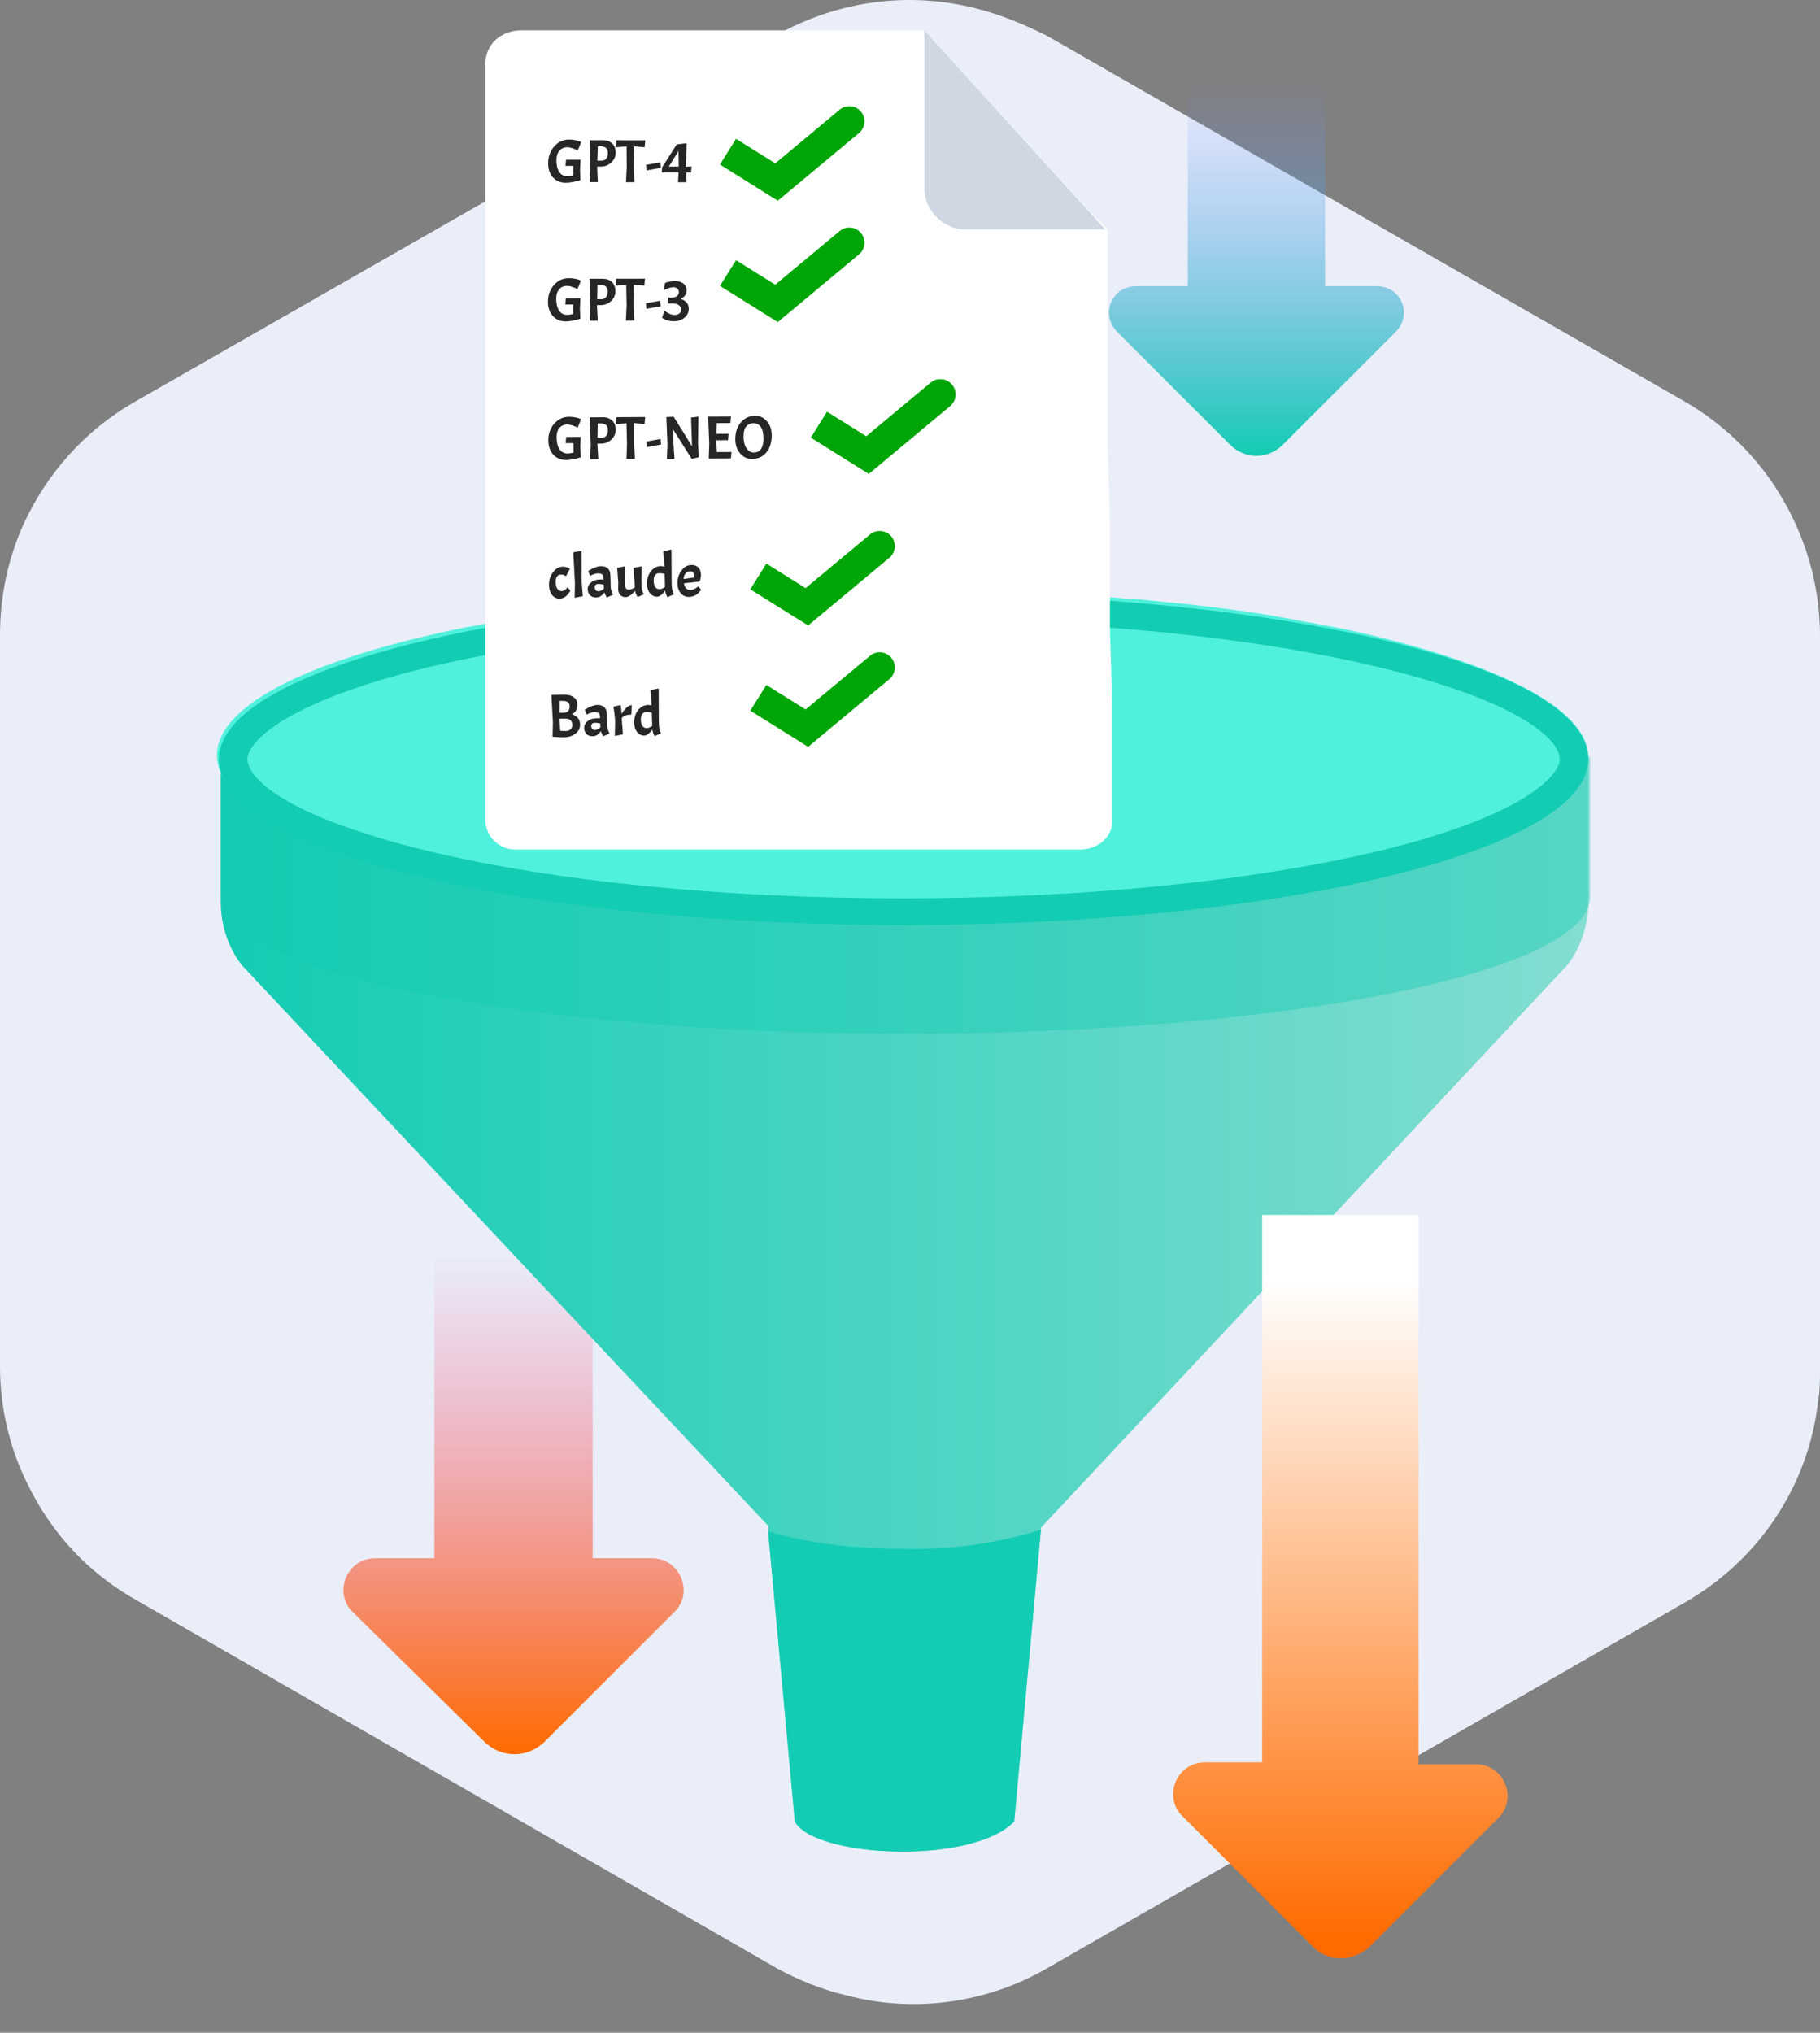 <svg width="60" height="67" viewBox="0 0 60 67" fill="none" xmlns="http://www.w3.org/2000/svg">
<rect x="0" y="0" width="60" height="67" fill="#808080" stroke="none"/>
<path d="M60 20.936V45.119C60 45.504 60 45.825 59.935 46.21C59.613 48.968 58 51.406 55.548 52.817L34.516 64.876C32.516 66.031 30.129 66.352 27.936 65.775C27.097 65.582 26.323 65.261 25.613 64.876L4.516 52.753C2.903 51.855 1.677 50.508 0.903 48.904C0.323 47.749 0 46.402 0 45.055V20.936C0 19.653 0.258 18.434 0.774 17.279C1.548 15.612 2.774 14.2 4.452 13.238L25.548 1.179C27.613 0.024 29.936 -0.297 32.194 0.281C32.968 0.473 33.742 0.794 34.516 1.179L55.548 13.238C57.419 14.329 58.774 15.996 59.484 17.985C59.806 18.883 60 19.91 60 20.936Z" fill="#EAEEF9"/>
<path d="M14.32 51.36V40.8H19.539V51.36H21.488C22.432 51.36 22.872 52.492 22.243 53.121L17.967 57.395C17.401 57.961 16.521 57.961 15.955 57.395L11.617 53.121C10.988 52.492 11.428 51.36 12.371 51.36H14.32Z" fill="url(#paint0_linear_172_1318)"/>
<path d="M52.362 24.958V29.736C52.362 30.49 52.11 31.244 51.67 31.81L34.316 50.355V50.417L33.435 60.035C32.052 61.481 26.833 61.23 26.204 60.035L25.324 50.48V50.292L7.97 31.81C7.53 31.244 7.278 30.49 7.278 29.736V24.958L29.851 25.335L52.362 24.958Z" fill="url(#paint1_linear_172_1318)"/>
<path opacity="0.4" d="M46.137 23.827L27.148 23.072L7.278 24.958V29.547C7.278 32.062 17.401 34.073 29.851 34.073C42.301 34.073 52.424 32.062 52.424 29.547V24.958L46.137 23.827Z" fill="#12CCB3"/>
<path d="M41.609 58.087V40.045H46.765V58.15H48.652C49.595 58.15 50.035 59.281 49.406 59.91L45.194 64.122C44.628 64.687 43.747 64.687 43.244 64.122L38.968 59.847C38.34 59.218 38.78 58.087 39.723 58.087H41.609Z" fill="url(#paint2_linear_172_1318)"/>
<path d="M52.361 24.958C52.361 26.593 49.343 28.038 44.565 29.044H44.502C43.684 29.233 42.804 29.359 41.924 29.484C41.735 29.547 41.484 29.547 41.295 29.61C38.654 29.987 35.636 30.239 32.429 30.302C31.549 30.302 30.732 30.364 29.788 30.364C28.908 30.364 27.965 30.364 27.085 30.302C22.62 30.176 18.596 29.736 15.326 29.107C10.359 28.101 7.152 26.593 7.152 24.895C7.152 23.198 10.359 21.689 15.326 20.683C16.081 20.558 16.835 20.369 17.716 20.244C17.841 20.244 18.03 20.181 18.156 20.181C19.351 19.992 20.671 19.866 21.991 19.741C22.117 19.741 22.306 19.678 22.432 19.678C23.563 19.552 24.758 19.489 26.016 19.489C26.141 19.489 26.33 19.489 26.456 19.489C26.644 19.489 26.833 19.489 27.022 19.489C27.902 19.426 28.782 19.426 29.725 19.426C29.977 19.426 30.229 19.426 30.48 19.426C30.606 19.426 30.794 19.426 30.92 19.426C31.549 19.426 32.115 19.426 32.681 19.489C34.253 19.552 35.825 19.615 37.271 19.741C37.334 19.741 37.334 19.741 37.397 19.741C38.025 19.803 38.654 19.866 39.283 19.929C40.352 20.055 41.358 20.181 42.364 20.369C43.056 20.495 43.747 20.621 44.376 20.746C49.281 21.815 52.361 23.324 52.361 24.958Z" fill="#50F1DC"/>
<path d="M29.788 20.432C35.762 20.432 41.358 20.998 45.508 22.004C50.161 23.135 51.419 24.392 51.419 25.021C51.419 25.587 50.161 26.907 45.508 28.038C41.295 29.044 35.699 29.61 29.788 29.61C23.815 29.61 18.219 29.044 14.069 28.038C9.416 26.907 8.158 25.65 8.158 25.021C8.158 24.455 9.416 23.135 14.069 22.004C18.282 20.998 23.815 20.432 29.788 20.432ZM29.788 19.552C17.339 19.552 7.215 22.004 7.215 25.021C7.215 28.038 17.339 30.49 29.788 30.49C42.238 30.49 52.362 28.038 52.362 25.021C52.362 21.941 42.238 19.552 29.788 19.552Z" fill="#12CCB3"/>
<path d="M34.316 50.417L33.435 60.035C32.052 61.481 26.833 61.23 26.204 60.035L25.324 50.48C26.644 50.858 28.091 51.046 29.663 51.046C31.297 51.109 32.932 50.858 34.316 50.417Z" fill="#12CCB3"/>
<path d="M39.157 9.431V2.202H43.684V9.431H45.382C46.2 9.431 46.577 10.374 46.011 10.94L42.301 14.649C41.798 15.152 41.044 15.152 40.541 14.649L36.831 10.94C36.265 10.374 36.642 9.431 37.46 9.431H39.157Z" fill="url(#paint3_linear_172_1318)"/>
<path d="M35.621 28H16.97C16.448 28 16 27.552 16 27.03V2.119C16 1.448 16.522 1 17.194 1H30.473L35.919 6.967L36.516 7.564V10.174V10.92V12.337V13.083V14.724L36.591 17.185V17.707V20.169V20.691L36.665 23.152V23.674V27.105C36.665 27.552 36.218 28 35.621 28Z" fill="white"/>
<path d="M30.473 1V6.221C30.473 6.967 31.145 7.564 31.816 7.564H36.441L30.473 1Z" fill="#CED7E2"/>
<path d="M18.667 15.162C18.492 15.163 18.351 15.105 18.243 14.988C18.135 14.871 18.079 14.716 18.077 14.523C18.074 14.303 18.139 14.117 18.27 13.966C18.402 13.815 18.565 13.738 18.759 13.737C18.837 13.737 18.908 13.744 18.974 13.758C19.04 13.771 19.088 13.785 19.116 13.799L19.156 13.821L19.044 14.1C19.003 14.073 18.949 14.049 18.881 14.027C18.813 14.003 18.753 13.991 18.701 13.992C18.593 13.992 18.506 14.031 18.442 14.107C18.378 14.184 18.346 14.284 18.348 14.41C18.35 14.579 18.382 14.711 18.445 14.805C18.508 14.899 18.596 14.946 18.706 14.946C18.778 14.945 18.846 14.935 18.91 14.915L18.906 14.604L18.648 14.606L18.666 14.404L19.145 14.401L19.131 14.727L19.15 15.073C18.954 15.132 18.794 15.161 18.667 15.162ZM19.873 13.753C20.001 13.752 20.104 13.789 20.18 13.861C20.257 13.933 20.297 14.032 20.298 14.159C20.3 14.286 20.253 14.394 20.158 14.486C20.063 14.575 19.946 14.621 19.808 14.622L19.694 14.622L19.724 15.134L19.456 15.136L19.474 14.649L19.439 13.756L19.873 13.753ZM19.804 13.956L19.706 13.956L19.697 14.428L19.833 14.427C19.9 14.427 19.951 14.405 19.987 14.361C20.023 14.316 20.041 14.254 20.04 14.172C20.038 14.027 19.96 13.955 19.804 13.956ZM20.299 13.981L20.319 13.751L21.269 13.745L21.25 13.976L20.901 13.947L20.901 14.607L20.932 15.127L20.652 15.129L20.67 14.643L20.653 13.951L20.299 13.981ZM21.323 14.737L21.305 14.555L21.776 14.469L21.794 14.651L21.323 14.737ZM23.026 13.732L23.011 14.596L23.039 15.072L22.803 15.123L22.195 14.162L22.201 14.6L22.235 15.12L21.985 15.121L22.003 14.635L21.968 13.748L22.208 13.734L22.814 14.709L22.783 13.763L23.026 13.732ZM23.364 15.114L23.382 14.628L23.347 13.734L24.097 13.73L24.078 13.944L23.628 13.947L23.62 14.3L24.02 14.298L24.001 14.51L23.615 14.512L23.614 14.593L23.632 14.9L24.116 14.898L24.096 15.11L23.364 15.114ZM24.891 13.706C25.049 13.705 25.179 13.764 25.282 13.883C25.386 14.003 25.439 14.155 25.441 14.341C25.444 14.575 25.386 14.765 25.266 14.909C25.147 15.054 24.988 15.127 24.791 15.128C24.637 15.129 24.508 15.068 24.403 14.946C24.297 14.823 24.243 14.67 24.241 14.489C24.238 14.262 24.298 14.075 24.42 13.928C24.542 13.781 24.699 13.707 24.891 13.706ZM25.171 14.454C25.166 14.117 25.054 13.949 24.832 13.95C24.731 13.95 24.651 13.989 24.594 14.065C24.537 14.14 24.51 14.253 24.512 14.404C24.514 14.553 24.546 14.676 24.608 14.773C24.672 14.869 24.755 14.916 24.856 14.916C24.959 14.915 25.037 14.874 25.091 14.792C25.146 14.709 25.172 14.597 25.171 14.454Z" fill="#282525"/>
<path d="M18.649 10.593C18.475 10.593 18.334 10.535 18.227 10.417C18.12 10.3 18.066 10.145 18.065 9.952C18.064 9.732 18.13 9.546 18.263 9.395C18.396 9.244 18.559 9.169 18.754 9.169C18.831 9.168 18.903 9.176 18.968 9.19C19.035 9.203 19.082 9.217 19.11 9.232L19.151 9.254L19.035 9.532C18.995 9.505 18.941 9.481 18.873 9.458C18.805 9.434 18.745 9.423 18.693 9.423C18.585 9.423 18.499 9.461 18.433 9.537C18.369 9.613 18.336 9.714 18.337 9.839C18.337 10.009 18.368 10.14 18.43 10.235C18.493 10.33 18.58 10.377 18.691 10.377C18.763 10.377 18.831 10.366 18.895 10.346L18.893 10.036L18.635 10.037L18.655 9.835L19.135 9.834L19.118 10.16L19.133 10.506C18.937 10.564 18.776 10.592 18.649 10.593ZM19.868 9.189C19.996 9.189 20.098 9.225 20.174 9.298C20.25 9.37 20.289 9.469 20.289 9.596C20.29 9.723 20.242 9.831 20.146 9.922C20.051 10.012 19.934 10.057 19.795 10.057L19.681 10.057L19.707 10.569L19.439 10.569L19.461 10.083L19.434 9.189L19.868 9.189ZM19.797 9.391L19.698 9.391L19.686 9.863L19.822 9.863C19.889 9.863 19.94 9.841 19.976 9.797C20.013 9.752 20.032 9.69 20.031 9.608C20.031 9.463 19.953 9.391 19.797 9.391ZM20.292 9.418L20.313 9.188L21.263 9.186L21.242 9.416L20.894 9.387L20.888 10.047L20.914 10.567L20.634 10.568L20.657 10.081L20.646 9.389L20.292 9.418ZM21.31 10.178L21.293 9.996L21.765 9.912L21.781 10.094L21.31 10.178ZM21.925 9.325C22.037 9.285 22.149 9.265 22.259 9.265C22.37 9.265 22.461 9.293 22.532 9.348C22.602 9.404 22.638 9.475 22.638 9.56C22.639 9.627 22.622 9.686 22.587 9.736C22.552 9.786 22.503 9.823 22.439 9.849C22.533 9.883 22.6 9.926 22.642 9.978C22.683 10.029 22.704 10.093 22.705 10.172C22.705 10.292 22.659 10.392 22.566 10.47C22.474 10.548 22.357 10.587 22.214 10.587C22.146 10.587 22.079 10.579 22.014 10.561C21.95 10.543 21.903 10.524 21.872 10.505L21.826 10.477L21.909 10.235C21.921 10.246 21.937 10.259 21.957 10.275C21.977 10.291 22.015 10.313 22.071 10.341C22.129 10.368 22.186 10.381 22.243 10.381C22.301 10.381 22.351 10.365 22.393 10.335C22.436 10.303 22.457 10.258 22.457 10.2C22.456 10.143 22.431 10.096 22.38 10.059C22.331 10.021 22.262 10.003 22.174 10.003L22.002 10.003L22.037 9.809L22.147 9.809C22.221 9.809 22.278 9.792 22.319 9.759C22.36 9.725 22.381 9.683 22.381 9.631C22.381 9.579 22.363 9.539 22.328 9.511C22.293 9.481 22.251 9.467 22.202 9.467C22.154 9.467 22.104 9.476 22.052 9.493C22.002 9.509 21.946 9.534 21.884 9.567L21.925 9.325Z" fill="#282525"/>
<path d="M18.651 6.023C18.476 6.023 18.336 5.964 18.23 5.846C18.123 5.729 18.07 5.573 18.071 5.38C18.072 5.16 18.139 4.975 18.273 4.824C18.406 4.674 18.571 4.599 18.765 4.599C18.843 4.599 18.914 4.607 18.979 4.621C19.046 4.635 19.093 4.649 19.121 4.663L19.161 4.686L19.044 4.963C19.004 4.937 18.95 4.912 18.882 4.889C18.814 4.865 18.755 4.853 18.703 4.853C18.595 4.853 18.508 4.891 18.442 4.967C18.377 5.042 18.344 5.143 18.343 5.268C18.343 5.438 18.373 5.57 18.434 5.665C18.497 5.759 18.583 5.807 18.694 5.807C18.766 5.807 18.834 5.797 18.898 5.777L18.899 5.467L18.641 5.467L18.661 5.265L19.141 5.266L19.122 5.592L19.135 5.938C18.939 5.995 18.778 6.023 18.651 6.023ZM19.879 4.623C20.007 4.623 20.109 4.66 20.184 4.733C20.26 4.805 20.298 4.904 20.297 5.031C20.297 5.158 20.249 5.266 20.152 5.357C20.056 5.446 19.939 5.491 19.8 5.49L19.686 5.49L19.709 6.002L19.441 6.002L19.466 5.516L19.445 4.622L19.879 4.623ZM19.806 4.824L19.708 4.824L19.693 5.296L19.829 5.296C19.895 5.297 19.947 5.275 19.983 5.231C20.02 5.187 20.039 5.124 20.04 5.043C20.04 4.897 19.962 4.825 19.806 4.824ZM20.302 4.853L20.324 4.623L21.274 4.624L21.252 4.854L20.904 4.824L20.894 5.484L20.916 6.004L20.636 6.004L20.662 5.518L20.656 4.826L20.302 4.853ZM21.314 5.616L21.299 5.434L21.771 5.351L21.786 5.533L21.314 5.616ZM21.831 5.509L22.31 4.76L22.64 4.72L22.609 5.494L22.801 5.487L22.781 5.688L22.621 5.684L22.632 6.006L22.352 6.006L22.373 5.68L21.815 5.681L21.831 5.509ZM22.369 4.978L22.049 5.491L22.377 5.49L22.369 4.978Z" fill="#282525"/>
<path d="M18.496 18.939C18.438 18.939 18.393 18.961 18.362 19.005C18.331 19.046 18.317 19.11 18.32 19.197C18.322 19.284 18.34 19.353 18.374 19.406C18.409 19.458 18.458 19.483 18.52 19.482C18.552 19.482 18.583 19.471 18.613 19.451C18.643 19.431 18.666 19.41 18.682 19.39L18.703 19.358L18.806 19.461C18.802 19.467 18.797 19.477 18.791 19.489C18.786 19.501 18.772 19.522 18.748 19.553C18.727 19.584 18.703 19.612 18.677 19.636C18.652 19.659 18.62 19.681 18.579 19.702C18.538 19.721 18.495 19.731 18.45 19.731C18.35 19.733 18.267 19.693 18.202 19.613C18.137 19.532 18.103 19.427 18.099 19.296C18.094 19.133 18.137 18.99 18.228 18.866C18.319 18.742 18.428 18.68 18.555 18.678C18.593 18.677 18.632 18.683 18.671 18.694C18.71 18.704 18.75 18.721 18.791 18.745L18.658 18.993C18.609 18.956 18.555 18.938 18.496 18.939ZM19.173 18.152L19.177 19.18L19.213 19.649L18.945 19.703L18.954 19.217L18.9 18.205L19.173 18.152ZM19.65 19.693C19.572 19.694 19.506 19.671 19.454 19.622C19.403 19.572 19.377 19.505 19.374 19.421C19.372 19.336 19.408 19.262 19.484 19.2C19.559 19.136 19.652 19.103 19.763 19.102L19.899 19.1L19.898 19.066C19.896 19.001 19.881 18.956 19.854 18.933C19.826 18.909 19.776 18.898 19.703 18.899C19.672 18.899 19.636 18.906 19.593 18.92C19.552 18.933 19.506 18.953 19.455 18.98L19.392 18.823C19.449 18.782 19.517 18.745 19.597 18.712C19.679 18.679 19.747 18.662 19.8 18.661C20.009 18.659 20.117 18.759 20.123 18.961L20.134 19.353C20.137 19.428 20.162 19.511 20.212 19.602L20.002 19.695C19.967 19.631 19.941 19.574 19.923 19.524C19.853 19.635 19.762 19.692 19.65 19.693ZM19.728 19.488C19.782 19.488 19.841 19.459 19.908 19.404L19.904 19.27C19.833 19.255 19.775 19.248 19.731 19.248C19.647 19.249 19.606 19.287 19.608 19.362C19.61 19.401 19.621 19.432 19.643 19.456C19.665 19.478 19.694 19.489 19.728 19.488ZM20.628 19.68C20.556 19.681 20.496 19.659 20.45 19.613C20.404 19.565 20.38 19.503 20.378 19.426L20.383 19.196L20.347 18.716L20.614 18.663L20.606 19.271C20.607 19.328 20.619 19.37 20.639 19.396C20.661 19.423 20.695 19.436 20.741 19.435C20.786 19.434 20.848 19.411 20.927 19.364L20.923 19.244L20.885 18.719L21.154 18.666L21.145 19.166L21.151 19.329C21.154 19.415 21.179 19.5 21.225 19.587L21.02 19.681C20.973 19.595 20.945 19.526 20.934 19.474C20.818 19.61 20.716 19.679 20.628 19.68ZM21.929 19.467C21.829 19.599 21.741 19.666 21.665 19.667C21.57 19.668 21.491 19.63 21.428 19.554C21.366 19.477 21.332 19.378 21.329 19.257C21.324 19.09 21.366 18.949 21.454 18.834C21.544 18.718 21.657 18.659 21.791 18.657L21.904 18.672L21.903 18.634L21.865 18.166L22.137 18.112L22.142 19.14L22.147 19.316C22.149 19.396 22.172 19.488 22.215 19.591L22.002 19.684C21.961 19.605 21.937 19.532 21.929 19.467ZM21.55 19.15C21.552 19.235 21.57 19.302 21.602 19.349C21.635 19.397 21.681 19.42 21.74 19.42C21.8 19.419 21.861 19.394 21.924 19.345L21.911 18.913C21.831 18.898 21.771 18.891 21.732 18.892C21.672 18.893 21.626 18.915 21.594 18.958C21.562 19.001 21.547 19.065 21.55 19.15ZM22.765 19.448C22.804 19.448 22.844 19.437 22.886 19.416C22.928 19.396 22.961 19.375 22.984 19.355L23.019 19.325L23.115 19.435C23.102 19.458 23.082 19.485 23.055 19.514C23.028 19.544 23 19.57 22.971 19.591C22.944 19.612 22.906 19.631 22.859 19.649C22.813 19.665 22.764 19.674 22.714 19.675C22.606 19.676 22.516 19.637 22.446 19.556C22.376 19.475 22.338 19.369 22.335 19.24C22.33 19.077 22.373 18.934 22.464 18.81C22.555 18.686 22.664 18.623 22.791 18.622C22.888 18.62 22.964 18.647 23.019 18.701C23.075 18.755 23.105 18.831 23.108 18.93C23.11 18.988 23.101 19.055 23.084 19.13L23.045 19.172L22.546 19.225C22.573 19.375 22.646 19.45 22.765 19.448ZM22.747 18.828C22.688 18.829 22.639 18.854 22.601 18.902C22.562 18.949 22.541 19.01 22.536 19.083L22.875 19.037C22.878 19.006 22.879 18.981 22.879 18.961C22.876 18.871 22.832 18.827 22.747 18.828Z" fill="#282525"/>
<path d="M18.612 22.899C18.74 22.898 18.842 22.925 18.918 22.983C18.995 23.04 19.034 23.116 19.037 23.214C19.042 23.369 18.981 23.479 18.855 23.542C19.03 23.6 19.119 23.709 19.124 23.87C19.128 23.992 19.079 24.094 18.977 24.176C18.875 24.258 18.746 24.299 18.588 24.301C18.506 24.302 18.382 24.297 18.218 24.284L18.228 23.798L18.178 22.905L18.612 22.899ZM18.609 23.685L18.447 23.687L18.447 23.761L18.47 24.087C18.548 24.093 18.607 24.095 18.648 24.095C18.719 24.094 18.773 24.076 18.811 24.041C18.85 24.004 18.868 23.952 18.866 23.884C18.864 23.816 18.843 23.765 18.802 23.733C18.761 23.7 18.697 23.684 18.609 23.685ZM18.546 23.102L18.448 23.103L18.447 23.493L18.577 23.492C18.645 23.491 18.697 23.472 18.731 23.436C18.766 23.398 18.783 23.345 18.781 23.277C18.777 23.158 18.699 23.1 18.546 23.102ZM19.534 24.267C19.455 24.268 19.39 24.244 19.338 24.196C19.287 24.146 19.26 24.079 19.258 23.995C19.255 23.909 19.292 23.836 19.367 23.773C19.443 23.71 19.536 23.677 19.647 23.676L19.783 23.674L19.782 23.64C19.78 23.575 19.765 23.53 19.738 23.506C19.711 23.483 19.66 23.471 19.587 23.472C19.556 23.473 19.52 23.48 19.477 23.494C19.436 23.506 19.39 23.526 19.339 23.554L19.277 23.396C19.333 23.356 19.401 23.319 19.482 23.286C19.563 23.253 19.631 23.236 19.684 23.235C19.893 23.233 20.001 23.332 20.007 23.535L20.018 23.927C20.02 24.002 20.046 24.084 20.095 24.176L19.886 24.268C19.851 24.205 19.825 24.148 19.807 24.098C19.737 24.209 19.646 24.266 19.534 24.267ZM19.612 24.062C19.665 24.061 19.725 24.033 19.792 23.978L19.788 23.844C19.717 23.829 19.659 23.822 19.615 23.822C19.531 23.823 19.49 23.861 19.492 23.936C19.493 23.974 19.505 24.006 19.527 24.029C19.549 24.052 19.577 24.062 19.612 24.062ZM20.221 23.292L20.462 23.237C20.477 23.34 20.488 23.437 20.494 23.529C20.61 23.339 20.721 23.244 20.828 23.242L20.815 23.555C20.738 23.555 20.677 23.564 20.632 23.579C20.588 23.593 20.544 23.621 20.498 23.663L20.5 23.735L20.536 24.204L20.269 24.258L20.279 23.771C20.269 23.593 20.25 23.433 20.221 23.292ZM21.506 24.046C21.406 24.177 21.318 24.244 21.242 24.245C21.148 24.246 21.068 24.209 21.005 24.132C20.943 24.055 20.91 23.957 20.906 23.835C20.901 23.669 20.943 23.527 21.032 23.412C21.122 23.296 21.234 23.237 21.369 23.235L21.481 23.25L21.48 23.212L21.443 22.744L21.715 22.691L21.719 23.719L21.724 23.895C21.726 23.975 21.749 24.066 21.792 24.17L21.579 24.262C21.538 24.183 21.514 24.111 21.506 24.046ZM21.127 23.728C21.13 23.814 21.147 23.88 21.179 23.928C21.212 23.975 21.258 23.999 21.317 23.998C21.377 23.997 21.438 23.972 21.501 23.924L21.488 23.492C21.408 23.477 21.348 23.47 21.31 23.47C21.25 23.471 21.204 23.493 21.172 23.536C21.14 23.579 21.125 23.643 21.127 23.728Z" fill="#282525"/>
<path d="M25.6 6L25.335 6.424L25.642 6.616L25.92 6.384L25.6 6ZM26.8 5L26.48 4.616L26.8 5ZM28.32 4.384C28.532 4.207 28.561 3.892 28.384 3.68C28.207 3.468 27.892 3.439 27.68 3.616L28.32 4.384ZM23.735 5.424L24.535 5.924L25.065 5.076L24.265 4.576L23.735 5.424ZM24.535 5.924L25.335 6.424L25.865 5.576L25.065 5.076L24.535 5.924ZM25.92 6.384L27.12 5.384L26.48 4.616L25.28 5.616L25.92 6.384ZM27.12 5.384L28.32 4.384L27.68 3.616L26.48 4.616L27.12 5.384Z" fill="#00A607"/>
<path d="M25.6 10L25.335 10.424L25.642 10.616L25.92 10.384L25.6 10ZM26.8 9L26.48 8.616L26.8 9ZM28.32 8.384C28.532 8.207 28.561 7.892 28.384 7.68C28.207 7.468 27.892 7.439 27.68 7.616L28.32 8.384ZM23.735 9.424L24.535 9.924L25.065 9.076L24.265 8.576L23.735 9.424ZM24.535 9.924L25.335 10.424L25.865 9.576L25.065 9.076L24.535 9.924ZM25.92 10.384L27.12 9.384L26.48 8.616L25.28 9.616L25.92 10.384ZM27.12 9.384L28.32 8.384L27.68 7.616L26.48 8.616L27.12 9.384Z" fill="#00A607"/>
<path d="M28.6 15L28.335 15.424L28.642 15.616L28.92 15.384L28.6 15ZM29.8 14L29.48 13.616L29.8 14ZM31.32 13.384C31.532 13.207 31.561 12.892 31.384 12.68C31.207 12.468 30.892 12.439 30.68 12.616L31.32 13.384ZM26.735 14.424L27.535 14.924L28.065 14.076L27.265 13.576L26.735 14.424ZM27.535 14.924L28.335 15.424L28.865 14.576L28.065 14.076L27.535 14.924ZM28.92 15.384L30.12 14.384L29.48 13.616L28.28 14.616L28.92 15.384ZM30.12 14.384L31.32 13.384L30.68 12.616L29.48 13.616L30.12 14.384Z" fill="#00A607"/>
<path d="M26.6 20L26.335 20.424L26.642 20.616L26.92 20.384L26.6 20ZM27.8 19L27.48 18.616L27.8 19ZM29.32 18.384C29.532 18.207 29.561 17.892 29.384 17.68C29.207 17.468 28.892 17.439 28.68 17.616L29.32 18.384ZM24.735 19.424L25.535 19.924L26.065 19.076L25.265 18.576L24.735 19.424ZM25.535 19.924L26.335 20.424L26.865 19.576L26.065 19.076L25.535 19.924ZM26.92 20.384L28.12 19.384L27.48 18.616L26.28 19.616L26.92 20.384ZM28.12 19.384L29.32 18.384L28.68 17.616L27.48 18.616L28.12 19.384Z" fill="#00A607"/>
<path d="M26.6 24L26.335 24.424L26.642 24.616L26.92 24.384L26.6 24ZM27.8 23L27.48 22.616L27.8 23ZM29.32 22.384C29.532 22.207 29.561 21.892 29.384 21.68C29.207 21.468 28.892 21.439 28.68 21.616L29.32 22.384ZM24.735 23.424L25.535 23.924L26.065 23.076L25.265 22.576L24.735 23.424ZM25.535 23.924L26.335 24.424L26.865 23.576L26.065 23.076L25.535 23.924ZM26.92 24.384L28.12 23.384L27.48 22.616L26.28 23.616L26.92 24.384ZM28.12 23.384L29.32 22.384L28.68 21.616L27.48 22.616L28.12 23.384Z" fill="#00A607"/>
<path d="M28.6 15L28.335 15.424L28.642 15.616L28.92 15.384L28.6 15ZM29.8 14L29.48 13.616L29.8 14ZM31.32 13.384C31.532 13.207 31.561 12.892 31.384 12.68C31.207 12.468 30.892 12.439 30.68 12.616L31.32 13.384ZM26.735 14.424L27.535 14.924L28.065 14.076L27.265 13.576L26.735 14.424ZM27.535 14.924L28.335 15.424L28.865 14.576L28.065 14.076L27.535 14.924ZM28.92 15.384L30.12 14.384L29.48 13.616L28.28 14.616L28.92 15.384ZM30.12 14.384L31.32 13.384L30.68 12.616L29.48 13.616L30.12 14.384Z" fill="#00A607"/>
<defs>
<linearGradient id="paint0_linear_172_1318" x1="16.923" y1="57.782" x2="16.923" y2="41.281" gradientUnits="userSpaceOnUse">
<stop offset="0.003" stop-color="#FF6B00"/>
<stop offset="1" stop-color="#F04B98" stop-opacity="0"/>
</linearGradient>
<linearGradient id="paint1_linear_172_1318" x1="7.252" y1="43.011" x2="52.344" y2="43.011" gradientUnits="userSpaceOnUse">
<stop stop-color="#12CCB3"/>
<stop offset="1" stop-color="#84DDD1"/>
</linearGradient>
<linearGradient id="paint2_linear_172_1318" x1="44.211" y1="64.04" x2="44.211" y2="42.132" gradientUnits="userSpaceOnUse">
<stop offset="0.003" stop-color="#FF6B00"/>
<stop offset="1" stop-color="white"/>
</linearGradient>
<linearGradient id="paint3_linear_172_1318" x1="41.411" y1="15.017" x2="41.411" y2="2.555" gradientUnits="userSpaceOnUse">
<stop offset="0.003" stop-color="#12CCB3"/>
<stop offset="1" stop-color="#738DFF" stop-opacity="0"/>
</linearGradient>
</defs>
</svg>
